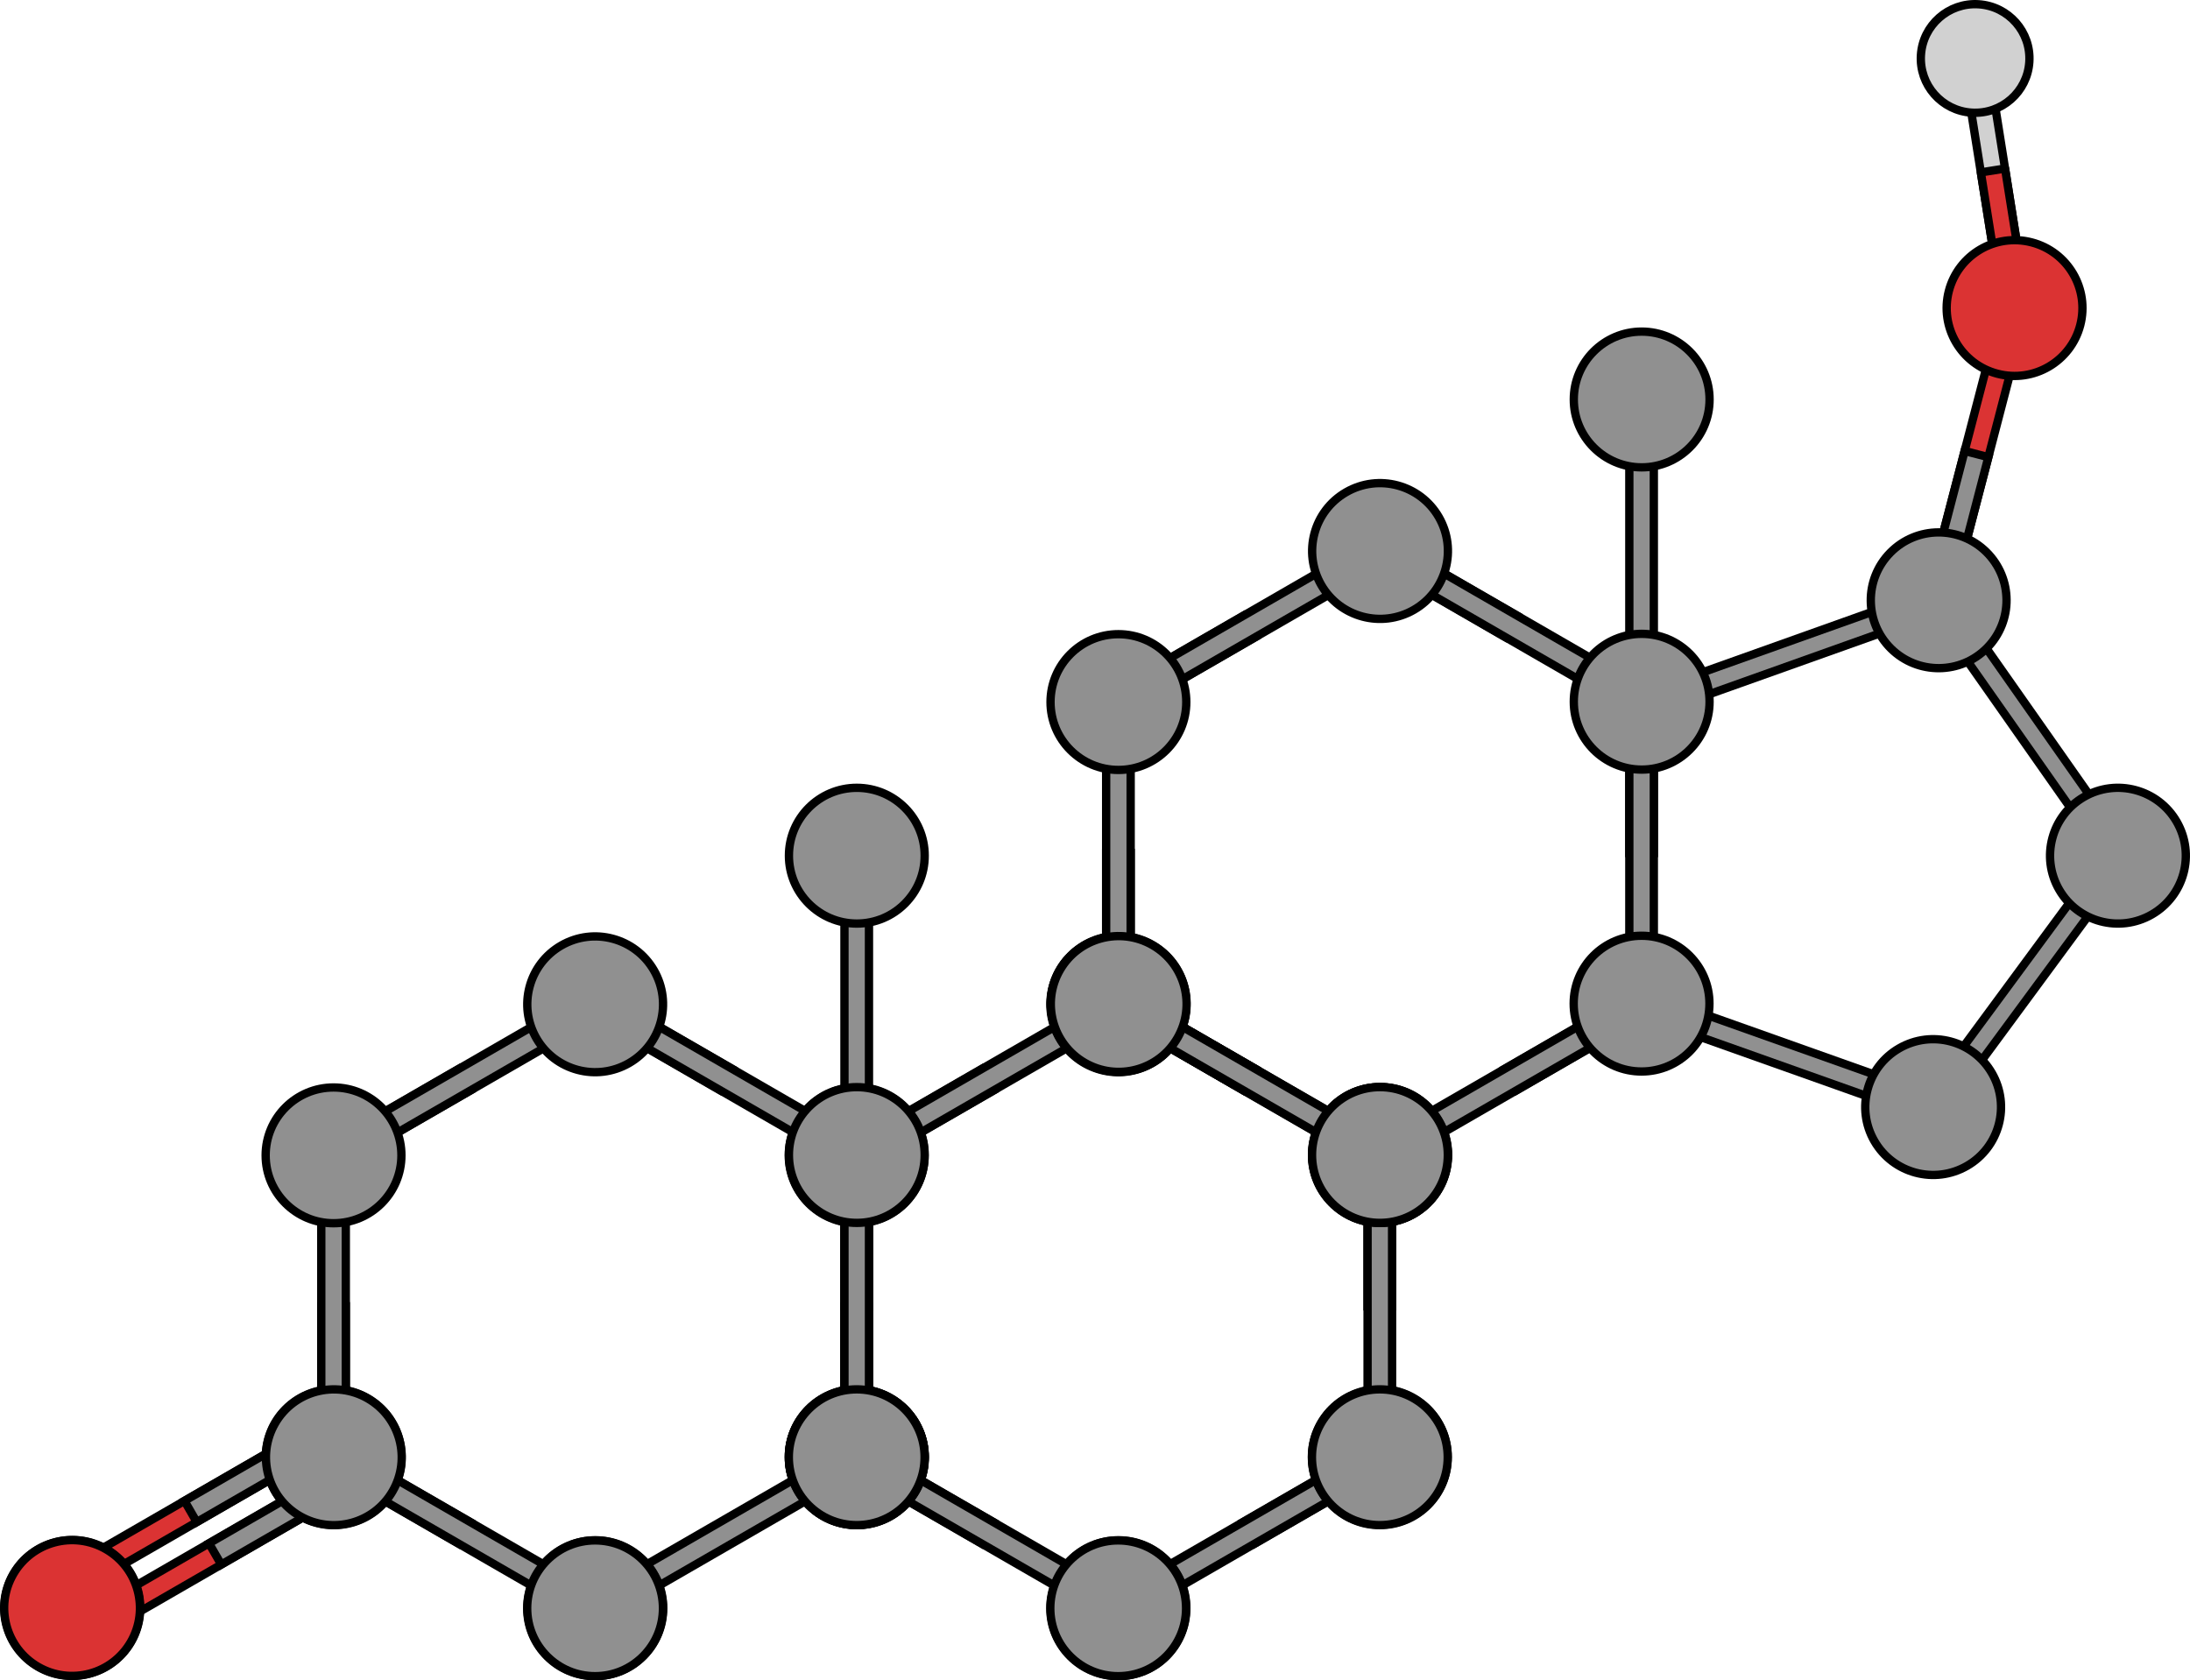 <?xml version="1.0" encoding="utf-8"?>
<!-- Generator: Adobe Illustrator 16.0.0, SVG Export Plug-In . SVG Version: 6.00 Build 0)  -->
<!DOCTYPE svg PUBLIC "-//W3C//DTD SVG 1.1//EN" "http://www.w3.org/Graphics/SVG/1.1/DTD/svg11.dtd">
<svg version="1.1" id="Layer_1" xmlns="http://www.w3.org/2000/svg" xmlns:xlink="http://www.w3.org/1999/xlink" x="0px" y="0px"
	 width="526.107px" height="403.711px" viewBox="0 0 526.107 403.711" enable-background="new 0 0 526.107 403.711"
	 xml:space="preserve">
<g>
	<g>
		<g>
			<g>
				<g>
					<polygon fill="#909090" stroke="#000000" stroke-width="2" stroke-miterlimit="10" points="397.116,239.278 462.667,262.567 
						464.333,266.073 460.827,267.741 395.277,244.45 393.61,240.946 					"/>
				</g>
			</g>
		</g>
	</g>
	<g>
		<g>
			<g>
				<g>
					<polygon fill="#909090" stroke="#000000" stroke-width="2" stroke-miterlimit="10" points="509.438,209.489 468.172,265.493 
						464.333,266.073 463.752,262.233 505.02,206.231 508.856,205.649 					"/>
				</g>
			</g>
		</g>
	</g>
	<g>
		<g>
			<g>
				<g>
					<polygon fill="#909090" stroke="#000000" stroke-width="2" stroke-miterlimit="10" points="505.031,204.981 465.068,148.042 
						465.739,144.218 469.563,144.888 509.526,201.829 508.856,205.651 					"/>
				</g>
			</g>
		</g>
	</g>
	<g>
		<g>
			<g>
				<g>
					<polygon fill="#909090" stroke="#000000" stroke-width="2" stroke-miterlimit="10" points="396.708,165.915 462.232,142.554 
						465.739,144.218 464.076,147.726 398.549,171.087 395.043,169.425 					"/>
				</g>
			</g>
		</g>
	</g>
	<path fill="#909090" stroke="#000000" stroke-width="2" stroke-miterlimit="10" d="M522.918,197.429
		c4.504,7.801,1.832,17.773-5.971,22.277c-7.797,4.502-17.771,1.83-22.275-5.969c-4.503-7.799-1.829-17.773,5.969-22.277
		C508.443,186.956,518.417,189.63,522.918,197.429z"/>
	<path fill="#909090" stroke="#000000" stroke-width="2" stroke-miterlimit="10" d="M478.524,257.827
		c4.504,7.801,1.832,17.773-5.971,22.277c-7.797,4.504-17.771,1.832-22.275-5.967c-4.503-7.801-1.829-17.775,5.969-22.277
		C464.048,247.356,474.022,250.028,478.524,257.827z"/>
	<g>
		<polygon fill="#909090" stroke="#000000" stroke-width="2" stroke-miterlimit="10" points="298.638,261.923 301.583,256.821 
			272.741,240.169 268.717,241.247 269.796,245.271 		"/>
		<polygon fill="#909090" stroke="#000000" stroke-width="2" stroke-miterlimit="10" points="298.608,365.689 301.554,370.789 
			330.395,354.139 331.473,350.115 327.45,349.037 		"/>
		<circle fill="#909090" stroke="#000000" stroke-width="2" stroke-miterlimit="10" cx="205.83" cy="350.053" r="16.307"/>
		<polygon fill="#909090" stroke="#000000" stroke-width="2" stroke-miterlimit="10" points="208.74,280.522 208.74,347.131 
			205.795,350.078 202.85,347.133 202.851,280.522 205.794,277.579 		"/>
		<polygon fill="#909090" stroke="#000000" stroke-width="2" stroke-miterlimit="10" points="208.74,313.825 202.85,313.827 
			202.85,347.133 205.795,350.078 208.74,347.131 		"/>
		<polygon fill="#909090" stroke="#000000" stroke-width="2" stroke-miterlimit="10" points="269.765,382.342 327.45,349.037 
			331.473,350.115 330.395,354.139 272.711,387.441 268.688,386.363 		"/>
		<path fill="#909090" stroke="#000000" stroke-width="2" stroke-miterlimit="10" d="M331.473,366.34
			c-9.006,0.002-16.308-7.301-16.308-16.309c0-9.005,7.302-16.308,16.308-16.308c9.007,0,16.309,7.303,16.309,16.308
			C347.781,359.041,340.48,366.34,331.473,366.34z"/>
		<circle fill="#909090" stroke="#000000" stroke-width="2" stroke-miterlimit="10" cx="268.688" cy="386.365" r="16.308"/>
		<polygon fill="#909090" stroke="#000000" stroke-width="2" stroke-miterlimit="10" points="327.481,278.575 269.796,245.271 
			268.717,241.247 272.741,240.169 330.425,273.474 331.502,277.495 		"/>
		<g>
			<polygon fill="#909090" stroke="#000000" stroke-width="2" stroke-miterlimit="10" points="238.725,261.964 235.78,256.862 
				206.938,273.515 205.86,277.538 209.883,278.614 			"/>
			<polygon fill="#909090" stroke="#000000" stroke-width="2" stroke-miterlimit="10" points="267.567,245.312 209.883,278.614 
				205.86,277.538 206.938,273.515 264.623,240.21 268.645,241.29 			"/>
			<path fill="#909090" stroke="#000000" stroke-width="2" stroke-miterlimit="10" d="M282.768,233.134
				c4.504,7.801,1.832,17.773-5.971,22.277c-7.797,4.504-17.771,1.832-22.275-5.967c-4.503-7.801-1.829-17.775,5.969-22.277
				C268.292,222.663,278.266,225.335,282.768,233.134z"/>
		</g>
		<g>
			<polygon fill="#909090" stroke="#000000" stroke-width="2" stroke-miterlimit="10" points="235.758,370.826 238.702,365.725 
				209.86,349.074 205.836,350.152 206.916,354.174 			"/>
			<polygon fill="#909090" stroke="#000000" stroke-width="2" stroke-miterlimit="10" points="264.599,387.479 206.916,354.174 
				205.836,350.152 209.86,349.074 267.543,382.377 268.622,386.402 			"/>
			<circle fill="#909090" stroke="#000000" stroke-width="2" stroke-miterlimit="10" cx="268.622" cy="386.401" r="16.308"/>
		</g>
		<g>
			<polygon fill="#909090" stroke="#000000" stroke-width="2" stroke-miterlimit="10" points="334.422,313.86 328.534,313.86 
				328.534,280.558 331.48,277.612 334.422,280.558 			"/>
			<polygon fill="#909090" stroke="#000000" stroke-width="2" stroke-miterlimit="10" points="334.422,347.164 334.422,280.558 
				331.48,277.612 328.534,280.558 328.534,347.166 331.48,350.111 			"/>
			<circle fill="#909090" stroke="#000000" stroke-width="2" stroke-miterlimit="10" cx="331.479" cy="350.109" r="16.309"/>
		</g>
		<path fill="#909090" stroke="#000000" stroke-width="2" stroke-miterlimit="10" d="M205.795,261.271
			c9.007,0,16.308,7.301,16.307,16.311c0,9.004-7.3,16.307-16.307,16.305c-9.005,0-16.309-7.301-16.309-16.305
			C189.487,268.573,196.79,261.271,205.795,261.271z"/>
		<g>
			<path fill="#909090" stroke="#000000" stroke-width="2" stroke-miterlimit="10" d="M191.744,341.964
				c4.504-7.801,14.478-10.475,22.279-5.969c7.798,4.502,10.472,14.476,5.966,22.276c-4.501,7.801-14.476,10.473-22.273,5.971
				C189.913,359.736,187.241,349.764,191.744,341.964z"/>
		</g>
		<circle fill="#909090" stroke="#000000" stroke-width="2" stroke-miterlimit="10" cx="331.502" cy="277.497" r="16.308"/>
	</g>
	<g>
		<polygon fill="#909090" stroke="#000000" stroke-width="2" stroke-miterlimit="10" points="397.303,165.644 397.303,99.036 
			394.361,96.091 391.415,99.036 391.415,165.646 394.361,168.591 		"/>
		<circle fill="#909090" stroke="#000000" stroke-width="2" stroke-miterlimit="10" cx="394.383" cy="95.977" r="16.308"/>
		<polygon fill="#909090" stroke="#000000" stroke-width="2" stroke-miterlimit="10" points="271.621,204.921 265.731,204.923 
			265.731,238.228 268.676,241.173 271.621,238.226 		"/>
		<polygon fill="#909090" stroke="#000000" stroke-width="2" stroke-miterlimit="10" points="361.519,153.017 364.463,147.917 
			335.622,131.263 331.598,132.341 332.677,136.366 		"/>
		<polygon fill="#909090" stroke="#000000" stroke-width="2" stroke-miterlimit="10" points="361.489,256.784 364.435,261.884 
			393.276,245.233 394.354,241.21 390.331,240.132 		"/>
		<circle fill="#909090" stroke="#000000" stroke-width="2" stroke-miterlimit="10" cx="268.71" cy="241.148" r="16.307"/>
		<polygon fill="#909090" stroke="#000000" stroke-width="2" stroke-miterlimit="10" points="271.621,171.616 271.621,238.226 
			268.676,241.173 265.731,238.228 265.732,171.618 268.675,168.675 		"/>
		<polygon fill="#909090" stroke="#000000" stroke-width="2" stroke-miterlimit="10" points="332.646,273.437 390.331,240.132 
			394.354,241.21 393.276,245.233 335.592,278.536 331.569,277.458 		"/>
		<circle fill="#909090" stroke="#000000" stroke-width="2" stroke-miterlimit="10" cx="331.569" cy="277.46" r="16.308"/>
		<polygon fill="#909090" stroke="#000000" stroke-width="2" stroke-miterlimit="10" points="390.362,169.669 332.677,136.366 
			331.598,132.341 335.622,131.263 393.306,164.569 394.383,168.591 		"/>
		<g>
			<polygon fill="#909090" stroke="#000000" stroke-width="2" stroke-miterlimit="10" points="301.606,153.058 298.661,147.958 
				269.819,164.61 268.741,168.634 272.764,169.71 			"/>
			<polygon fill="#909090" stroke="#000000" stroke-width="2" stroke-miterlimit="10" points="330.448,136.405 272.764,169.71 
				268.741,168.634 269.819,164.61 327.503,131.304 331.526,132.384 			"/>
			<path fill="#909090" stroke="#000000" stroke-width="2" stroke-miterlimit="10" d="M345.649,124.229
				c4.504,7.801,1.832,17.773-5.971,22.277c-7.797,4.502-17.771,1.83-22.275-5.969c-4.503-7.799-1.829-17.773,5.969-22.277
				C331.173,113.757,341.147,116.431,345.649,124.229z"/>
		</g>
		<g>
			<polygon fill="#909090" stroke="#000000" stroke-width="2" stroke-miterlimit="10" points="298.639,261.921 301.583,256.819 
				272.741,240.169 268.717,241.247 269.796,245.269 			"/>
			<polygon fill="#909090" stroke="#000000" stroke-width="2" stroke-miterlimit="10" points="327.48,278.573 269.796,245.269 
				268.717,241.247 272.741,240.169 330.424,273.472 331.502,277.497 			"/>
			<circle fill="#909090" stroke="#000000" stroke-width="2" stroke-miterlimit="10" cx="331.502" cy="277.496" r="16.308"/>
		</g>
		<g>
			<polygon fill="#909090" stroke="#000000" stroke-width="2" stroke-miterlimit="10" points="397.303,204.956 391.415,204.956 
				391.415,171.651 394.361,168.706 397.303,171.651 			"/>
			<polygon fill="#909090" stroke="#000000" stroke-width="2" stroke-miterlimit="10" points="397.303,238.259 397.303,171.651 
				394.361,168.706 391.415,171.651 391.415,238.261 394.361,241.206 			"/>
		</g>
		<circle fill="#909090" stroke="#000000" stroke-width="2" stroke-miterlimit="10" cx="268.676" cy="168.674" r="16.308"/>
		<g>
			<path fill="#909090" stroke="#000000" stroke-width="2" stroke-miterlimit="10" d="M254.625,233.06
				c4.504-7.801,14.478-10.475,22.279-5.969c7.798,4.502,10.472,14.475,5.966,22.275c-4.501,7.801-14.476,10.473-22.273,5.971
				C252.793,250.831,250.122,240.858,254.625,233.06z"/>
		</g>
		<circle fill="#909090" stroke="#000000" stroke-width="2" stroke-miterlimit="10" cx="394.383" cy="168.592" r="16.308"/>
		<path fill="#909090" stroke="#000000" stroke-width="2" stroke-miterlimit="10" d="M394.354,257.435
			c-9.006,0.002-16.308-7.301-16.308-16.309c0-9.004,7.302-16.307,16.308-16.307c9.007,0,16.309,7.303,16.309,16.307
			C410.662,250.136,403.361,257.435,394.354,257.435z"/>
	</g>
	<g>
		<polygon fill="#909090" stroke="#000000" stroke-width="2" stroke-miterlimit="10" points="208.754,275.251 208.754,208.644 
			205.812,205.698 202.866,208.644 202.866,275.251 205.812,278.196 		"/>
		<circle fill="#909090" stroke="#000000" stroke-width="2" stroke-miterlimit="10" cx="205.834" cy="205.583" r="16.308"/>
		<polygon fill="#909090" stroke="#000000" stroke-width="2" stroke-miterlimit="10" points="83.072,313.825 77.182,313.827 
			77.182,347.133 80.127,350.078 83.072,347.131 		"/>
		<polygon fill="#909090" stroke="#000000" stroke-width="2" stroke-miterlimit="10" points="172.97,261.923 175.915,256.821 
			147.073,240.169 143.049,241.247 144.128,245.271 		"/>
		<circle fill="#909090" stroke="#000000" stroke-width="2" stroke-miterlimit="10" cx="80.162" cy="350.053" r="16.307"/>
		<polygon fill="#909090" stroke="#000000" stroke-width="2" stroke-miterlimit="10" points="83.072,280.522 83.072,347.131 
			80.127,350.078 77.182,347.133 77.183,280.522 80.126,277.579 		"/>
		<polygon fill="#909090" stroke="#000000" stroke-width="2" stroke-miterlimit="10" points="144.126,382.342 201.811,349.037 
			205.834,350.115 204.756,354.139 147.073,387.441 143.049,386.363 		"/>
		<path fill="#909090" stroke="#000000" stroke-width="2" stroke-miterlimit="10" d="M205.805,366.34
			c-9.006,0.002-16.308-7.301-16.308-16.309c0-9.005,7.302-16.308,16.308-16.308c9.007,0,16.309,7.303,16.309,16.308
			C222.113,359.041,214.812,366.34,205.805,366.34z"/>
		<circle fill="#909090" stroke="#000000" stroke-width="2" stroke-miterlimit="10" cx="143.021" cy="386.365" r="16.308"/>
		<polygon fill="#909090" stroke="#000000" stroke-width="2" stroke-miterlimit="10" points="201.813,278.575 144.128,245.271 
			143.049,241.247 147.073,240.169 204.757,273.474 205.834,277.495 		"/>
		<g>
			<polygon fill="#909090" stroke="#000000" stroke-width="2" stroke-miterlimit="10" points="113.057,261.964 110.112,256.862 
				81.27,273.515 80.192,277.538 84.215,278.614 			"/>
			<polygon fill="#909090" stroke="#000000" stroke-width="2" stroke-miterlimit="10" points="141.899,245.312 84.215,278.614 
				80.192,277.538 81.27,273.515 138.955,240.21 142.977,241.29 			"/>
			<path fill="#909090" stroke="#000000" stroke-width="2" stroke-miterlimit="10" d="M157.1,233.134
				c4.504,7.801,1.832,17.773-5.971,22.277c-7.797,4.504-17.771,1.832-22.275-5.967c-4.503-7.801-1.829-17.775,5.969-22.277
				C142.625,222.663,152.598,225.335,157.1,233.134z"/>
		</g>
		<g>
			<polygon fill="#909090" stroke="#000000" stroke-width="2" stroke-miterlimit="10" points="110.09,370.826 113.034,365.725 
				84.192,349.074 80.168,350.152 81.248,354.174 			"/>
			<polygon fill="#909090" stroke="#000000" stroke-width="2" stroke-miterlimit="10" points="138.931,387.479 81.248,354.174 
				80.168,350.152 84.192,349.074 141.875,382.377 142.954,386.402 			"/>
			<circle fill="#909090" stroke="#000000" stroke-width="2" stroke-miterlimit="10" cx="142.954" cy="386.401" r="16.308"/>
		</g>
		<g>
			
				<polygon fill="#DB3333" stroke="#000000" stroke-width="2" stroke-linecap="round" stroke-linejoin="round" stroke-miterlimit="10" points="
				15.475,377.24 73.16,343.936 77.182,345.014 76.104,349.037 18.42,382.342 14.397,381.264 			"/>
			<polygon fill="#909090" stroke="#000000" stroke-width="2" stroke-miterlimit="10" points="44.318,360.588 47.263,365.689 
				76.104,349.037 77.182,345.014 73.16,343.936 			"/>
			
				<polygon fill="#DB3333" stroke="#000000" stroke-width="2" stroke-linecap="round" stroke-linejoin="round" stroke-miterlimit="10" points="
				21.365,387.443 79.049,354.139 83.072,355.217 81.994,359.24 24.31,392.545 20.287,391.467 			"/>
			<polygon fill="#909090" stroke="#000000" stroke-width="2" stroke-miterlimit="10" points="50.208,370.791 53.153,375.893 
				81.994,359.24 83.072,355.217 79.049,354.139 			"/>
			<circle fill="#909090" stroke="#000000" stroke-width="2" stroke-miterlimit="10" cx="17.377" cy="386.302" r="16.308"/>
			<g>
				
					<path fill="#DB3333" stroke="#000000" stroke-width="2" stroke-linecap="round" stroke-linejoin="round" stroke-miterlimit="10" d="
					M31.434,394.49c-4.504,7.803-14.477,10.473-22.278,5.969c-7.798-4.502-10.472-14.477-5.969-22.275s14.478-10.473,22.276-5.971
					C33.264,376.717,35.937,386.691,31.434,394.49z"/>
			</g>
		</g>
		<g>
			<polygon fill="#909090" stroke="#000000" stroke-width="2" stroke-miterlimit="10" points="208.754,313.86 202.866,313.86 
				202.866,280.558 205.812,277.612 208.754,280.558 			"/>
			<polygon fill="#909090" stroke="#000000" stroke-width="2" stroke-miterlimit="10" points="208.754,347.164 208.754,280.558 
				205.812,277.612 202.866,280.558 202.866,347.166 205.812,350.111 			"/>
			<circle fill="#909090" stroke="#000000" stroke-width="2" stroke-miterlimit="10" cx="205.811" cy="350.109" r="16.309"/>
		</g>
		<path fill="#909090" stroke="#000000" stroke-width="2" stroke-miterlimit="10" d="M80.127,261.271
			c9.007,0,16.308,7.301,16.307,16.311c0,9.004-7.3,16.307-16.307,16.305c-9.005,0-16.309-7.301-16.309-16.305
			C63.819,268.573,71.122,261.271,80.127,261.271z"/>
		<g>
			<path fill="#909090" stroke="#000000" stroke-width="2" stroke-miterlimit="10" d="M66.076,341.964
				c4.504-7.801,14.478-10.475,22.279-5.969c7.798,4.502,10.472,14.476,5.966,22.276c-4.501,7.801-14.476,10.473-22.273,5.971
				C64.245,359.736,61.573,349.764,66.076,341.964z"/>
		</g>
		<circle fill="#909090" stroke="#000000" stroke-width="2" stroke-miterlimit="10" cx="205.834" cy="277.497" r="16.308"/>
	</g>
	<g>
		<g>
			<g>
				<polygon fill="#D1D1D1" stroke="#000000" stroke-width="2" stroke-miterlimit="10" points="477.859,16.492 486.438,70.42 
					483.993,73.793 480.623,71.348 472.042,17.418 474.488,14.047 				"/>
				
					<polygon fill="#DB3333" stroke="#000000" stroke-width="2" stroke-linecap="round" stroke-linejoin="round" stroke-miterlimit="10" points="
					481.678,40.494 475.861,41.418 480.623,71.348 483.993,73.793 486.438,70.42 				"/>
			</g>
			<path fill="#D1D1D1" stroke="#000000" stroke-width="2" stroke-miterlimit="10" d="M461.468,13.217
				c0.456-7.191,6.661-12.65,13.853-12.189c7.186,0.457,12.646,6.654,12.188,13.85c-0.458,7.188-6.661,12.645-13.85,12.188
				C466.467,26.607,461.011,20.406,461.468,13.217z"/>
		</g>
		<g>
			<g>
				
					<polygon fill="#DB3333" stroke="#000000" stroke-width="2" stroke-linecap="round" stroke-linejoin="round" stroke-miterlimit="10" points="
					486.066,77.605 469.261,142.061 465.67,144.166 463.563,140.576 480.366,76.119 483.96,74.014 				"/>
				<polygon fill="#909090" stroke="#000000" stroke-width="2" stroke-miterlimit="10" points="477.664,109.832 471.965,108.348 
					463.563,140.576 465.67,144.166 469.261,142.061 				"/>
			</g>
			<path fill="#909090" stroke="#000000" stroke-width="2" stroke-miterlimit="10" d="M454.118,132.768
				c-6.324,6.41-6.255,16.736,0.156,23.063c6.41,6.322,16.735,6.256,23.062-0.158c6.323-6.41,6.253-16.738-0.154-23.061
				C470.768,126.285,460.441,126.354,454.118,132.768z"/>
			<g>
				
					<path fill="#DB3333" stroke="#000000" stroke-width="2" stroke-linecap="round" stroke-linejoin="round" stroke-miterlimit="10" d="
					M488.073,58.232c8.717,2.273,13.938,11.176,11.668,19.896c-2.273,8.713-11.181,13.938-19.894,11.664
					c-8.717-2.271-13.938-11.178-11.669-19.891C470.453,61.182,479.36,55.959,488.073,58.232z"/>
			</g>
		</g>
	</g>
</g>
</svg>
